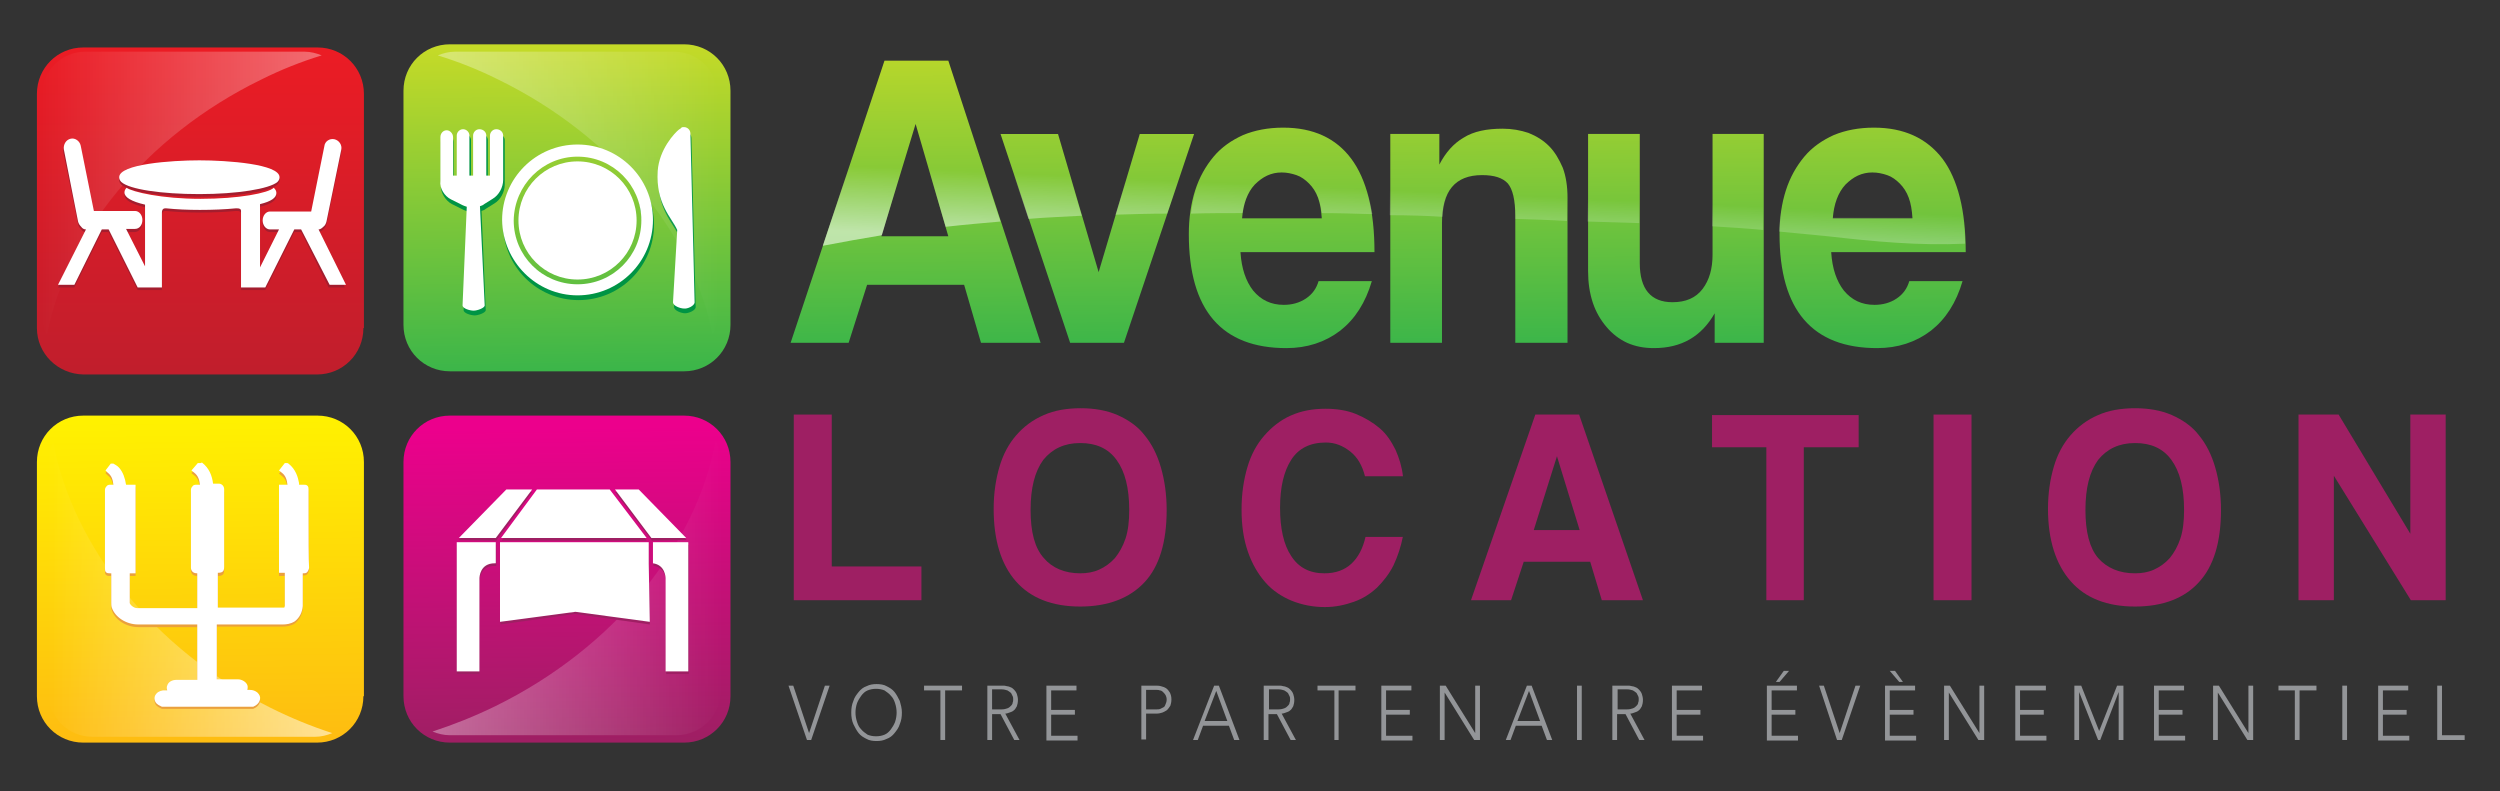 <?xml version="1.0" encoding="utf-8"?>
<!-- Generator: Adobe Illustrator 27.9.0, SVG Export Plug-In . SVG Version: 6.00 Build 0)  -->
<svg version="1.1" id="Calque_1" xmlns="http://www.w3.org/2000/svg" xmlns:xlink="http://www.w3.org/1999/xlink" x="0px" y="0px"
	 viewBox="0 0 474 150" style="enable-background:new 0 0 474 150;" xml:space="preserve">
<rect x="0" y="0" width="474" height="150" fill="#333333" stroke="none"/>
<style type="text/css">
	.st0{fill:#1C75BC;}
	.st1{fill:#8DC63F;}
	.st2{fill:#83B240;}
	.st3{fill:#FFFFFF;}
	.st4{fill:#FBB040;}
	.st5{fill:#EAA03D;}
	.st6{fill:#9E1F63;}
	.st7{fill:#821C55;}
	.st8{fill:url(#SVGID_1_);}
	.st9{fill:url(#SVGID_00000078027006446334214610000018319261133074829982_);}
	.st10{fill:url(#SVGID_00000067915202975422497560000007061614613495946137_);}
	.st11{fill:url(#SVGID_00000145737226295993243040000010831102876091754910_);}
	.st12{fill:url(#SVGID_00000155836889043108010860000017084202256846499717_);}
	.st13{fill:url(#SVGID_00000108998910152282750410000011215153639852011950_);}
	.st14{opacity:0.8;}
	.st15{fill:url(#SVGID_00000109021988624278905850000013899555990201163667_);}
	.st16{fill:url(#SVGID_00000153677899813521822290000012971450758706123451_);}
	.st17{fill:url(#SVGID_00000139260428864713352480000002802629427439852441_);}
	.st18{fill:url(#SVGID_00000085225261262579939200000008292609250235827902_);}
	.st19{fill:url(#SVGID_00000170260108403859685170000013594652289078366374_);}
	.st20{fill:url(#SVGID_00000131359067632775878960000003319335484987264432_);}
	.st21{fill:url(#SVGID_00000121274740142556744000000012658504577277867153_);}
	.st22{fill:url(#SVGID_00000071522581918526361880000015355225500500434359_);}
	.st23{fill:#939598;}
	.st24{fill:url(#SVGID_00000064330131650297610010000005115990670846159544_);}
	.st25{opacity:0.5;}
	.st26{fill:url(#SVGID_00000009587413462887203330000007186323423507280549_);}
	.st27{fill:url(#SVGID_00000174575511103621454720000000080052562805849767_);}
	.st28{fill:url(#SVGID_00000071533328617251096320000010825660222489671552_);}
	.st29{fill:url(#SVGID_00000006670114523372210430000015472875075823906704_);}
	.st30{fill:#009444;}
	.st31{fill:url(#SVGID_00000147194745383899390860000008937179860556751271_);}
	.st32{fill:url(#SVGID_00000015322826158413855900000012485012887704878517_);}
	.st33{fill:url(#SVGID_00000160877045731181495780000007123691662135198103_);}
	.st34{fill:#A41D2E;}
</style>
<g>
	<path class="st0" d="M-172.4-419.9h0.2l2.9-14c-1,0.3-2,0.6-3.1,0.7V-419.9z"/>
	<g>
		<path class="st1" d="M-181.6-417.3c-0.7,0-1.3-0.6-1.3-1.3c0-0.7,0.6-1.3,1.3-1.3h6.6v-13.3c-2.9-0.3-5.6-1.5-7.7-3.5
			c-5-4.8-5.3-17.1-0.6-22.3l0.4-0.4h18.4l0.4,0.4l23.6,11.3c-3.7-15-17.1-26.1-33.2-26.1c-18.9,0-34.2,15.3-34.2,34.2
			c0,18.9,15.3,34.2,34.2,34.2c5.7,0,11.1-1.4,15.8-3.9l-14.9-8H-181.6z"/>
		<path class="st1" d="M-165.7-456.9h-16c-3.4,4.4-3,14.5,0.8,18.2c3.2,3.1,8.4,3.6,12.2,1.5c0.8-0.4,1.5-0.9,2.1-1.5
			c3.5-3.4,4.1-11.9,1.7-16.8C-165.1-456-165.4-456.5-165.7-456.9z M-164.7-449c0.1,3.7-0.8,7.5-2.7,9.3c-0.3,0.2-0.5,0.5-0.8,0.7
			c-3.3,2.4-8.7,2.2-11.7-0.7c-1.9-1.9-2.9-5.7-2.7-9.3h16.5H-164.7z"/>
	</g>
	<path class="st2" d="M-139.5-439.6c0-2.8-0.3-5.5-1-8.1l-23.6-11.3c4.7,5.2,4.4,17.5-0.6,22.3c-1.3,1.3-6,2.9-7.7,3.5l0.2,13.3h6.4
		c0.7,0,1.3,0.6,1.3,1.3c0,0.7-0.6,1.3-1.3,1.3h-7l14.9,8C-147-415-139.5-426.5-139.5-439.6z"/>
	<path class="st3" d="M-166.2-449h-16.5c-0.1,3.7,0.8,7.5,2.7,9.3c2.9,2.8,8.3,3.1,11.7,0.7c0.3-0.2,0.6-0.4,0.8-0.7
		c1.9-1.9,2.9-5.7,2.7-9.3H-166.2z"/>
	<g>
		<path class="st3" d="M-165.8-419.9h-6.4l-0.5,2.6h7c0.7,0,1.3-0.6,1.3-1.3C-164.5-419.3-165.1-419.9-165.8-419.9z"/>
		<path class="st3" d="M-164.1-459.1l-0.4-0.4h-18.4l-0.4,0.4c-4.7,5.2-4.4,17.5,0.6,22.3c2.1,2,4.8,3.2,7.7,3.5v13.3h-6.6
			c-0.7,0-1.3,0.6-1.3,1.3c0,0.7,0.6,1.3,1.3,1.3h8.9l0.5-2.6h-0.2v-13.3c1.1-0.1,2.1-0.3,3.1-0.7c1.7-0.6,3.3-1.5,4.6-2.8
			C-159.7-441.6-159.4-453.9-164.1-459.1z M-166.5-438.7c-0.6,0.6-1.4,1.1-2.1,1.5c-3.9,2.1-9,1.6-12.2-1.5
			c-3.8-3.7-4.2-13.8-0.8-18.2h16c0.3,0.4,0.6,0.9,0.8,1.4C-162.4-450.6-163-442-166.5-438.7z"/>
	</g>
</g>
<g>
	<path class="st4" d="M-93.4-423h-23.4c0.5-8.2,6.6-14.9,14.5-16.3v-4.4c0-1.3,0.8-2.5,2-2.9v-15.7c0-0.6,0.5-1.1,1.1-1.1
		c0.6,0,1.1,0.5,1.1,1.1l31.2,15.7c-3.2-15.5-17-27.2-33.5-27.2c-18.9,0-34.2,15.3-34.2,34.2c0,18.9,15.3,34.2,34.2,34.2
		c9.5,0,18.2-3.9,24.4-10.2L-93.4-423z M-99.2-416c-3.7,0-6.9-1.9-8.8-4.8h17.6C-92.2-418-95.5-416-99.2-416z"/>
	<path class="st3" d="M-99.2-416c3.7,0,6.9-1.9,8.8-4.8h-17.6C-106.1-418-102.8-416-99.2-416z"/>
	<path class="st5" d="M-98.1-446.7c1.2,0.4,2,1.6,2,2.9v4.4c7.9,1.4,14.1,8.1,14.5,16.3h-11.9l17.4,7.3c6.1-6.2,9.8-14.6,9.8-24
		c0-2.4-0.3-4.8-0.7-7l-31.2-15.7V-446.7z"/>
	<path class="st3" d="M-96.1-439.3v-4.4c0-1.3-0.8-2.5-2-2.9v-15.7c0-0.6-0.5-1.1-1.1-1.1c-0.6,0-1.1,0.5-1.1,1.1v15.7
		c-1.2,0.4-2,1.6-2,2.9v4.4c-7.9,1.4-14.1,8.1-14.5,16.3h23.4h11.9C-82-431.2-88.1-437.9-96.1-439.3z"/>
</g>
<g>
	<path class="st6" d="M-35.1-456.6c-1.6-0.3-3.1,0.1-4.6,1.2c-3.8,2.9,0.6,9.8,4.2,15.4c0.4,0.6,0.8,1.3,1.2,1.9
		c2.3-5.9,4.2-10.1,4.9-14.6C-30.6-454-32.6-456.1-35.1-456.6z"/>
	<path class="st6" d="M-33.5-416.1l4.4-3.2c0,0-10-6.1-6-16.6c0,0,0-0.1,0.1-0.1c-0.6-0.9-1.2-1.9-1.8-2.9
		c-3.9-6.2-8.8-13.8-3.8-17.6c1.9-1.4,3.9-1.9,5.9-1.5c2.3,0.4,4.3,2,5.6,3.4c0.1-1.8,0.1-3.8-0.2-5.9l3.6-0.5l3.6,0.5l5.1,2.6
		c0.1,0,0.1,0,0.2-0.1c2-0.4,4,0.1,5.9,1.5c0.9,0.7,1.5,1.6,1.9,2.5L7.2-446c-3-15.8-16.9-27.7-33.6-27.7
		c-18.9,0-34.2,15.3-34.2,34.2c0,18.9,15.3,34.2,34.2,34.2c6.8,0,12.4-1.9,17.7-5.4l-14.5-5.5H-33.5z"/>
	<path class="st3" d="M-10.9-456.6c-1.9-1.4-3.9-1.9-5.9-1.5c-0.1,0-0.1,0-0.2,0.1l8,4C-9.4-455-10-455.9-10.9-456.6z"/>
	<path class="st3" d="M-22.2-460.6l-3.6-0.5l-3.6,0.5c0.3,2.1,0.4,4.1,0.2,5.9c-1.4-1.4-3.3-3-5.6-3.4c-2-0.4-4,0.1-5.9,1.5
		c-5,3.8-0.1,11.4,3.8,17.6c0.6,1,1.3,2,1.8,2.9c0,0,0,0.1-0.1,0.1c-4,10.5,6,16.6,6,16.6l-4.4,3.2h10.3l-2.6-42.9L-22.2-460.6z
		 M-34.3-438c-0.4-0.6-0.8-1.2-1.2-1.9c-3.6-5.6-8-12.6-4.2-15.4c1.5-1.1,3.1-1.5,4.6-1.2c2.5,0.5,4.5,2.5,5.7,4
		C-30.1-448.1-32-443.9-34.3-438z"/>
	<path class="st6" d="M-22.5-454.7c1.3-1.4,3.2-2.8,5.4-3.3l-5.1-2.6C-22.5-458.5-22.6-456.5-22.5-454.7z"/>
	<path class="st7" d="M7.8-439.5c0-2.2-0.2-4.4-0.6-6.5l-16.2-8.1c1.4,4.1-2.5,10.1-5.7,15.1c-0.6,1-1.3,2-1.8,2.9
		c0,0,0,0.1,0.1,0.1c4,10.5-6,16.6-6,16.6l4.4,3.2h-5.1l12.9,6.4C-0.7-415.6,7.8-427.5,7.8-439.5z"/>
	<path class="st7" d="M-22.2-452.6c0.7,4.5,2.6,8.7,4.9,14.6c0.4-0.6,0.8-1.2,1.2-1.9c3.6-5.6,8-12.6,4.2-15.4
		c-1.5-1.1-3.1-1.5-4.6-1.2C-19-456.1-21-454-22.2-452.6z"/>
	<path class="st3" d="M-22.5-454.7c-0.1-1.8-0.1-3.8,0.3-5.9l-3.6,1.5l2.6,42.9h5.1l-4.4-3.2c0,0,10-6.1,6-16.6c0,0,0-0.1-0.1-0.1
		c0.6-0.9,1.2-1.9,1.8-2.9c3.2-5,7-11,5.7-15.1l-8-4C-19.3-457.6-21.1-456.1-22.5-454.7z M-11.9-455.3c3.8,2.9-0.6,9.8-4.2,15.4
		c-0.4,0.6-0.8,1.3-1.2,1.9c-2.3-5.9-4.2-10.1-4.9-14.6c1.2-1.4,3.2-3.5,5.7-4C-14.9-456.9-13.4-456.4-11.9-455.3z"/>
</g>
<g>
	<g>
		<linearGradient id="SVGID_1_" gradientUnits="userSpaceOnUse" x1="173.129" y1="-3.303" x2="173.64" y2="69.822">
			<stop  offset="0" style="stop-color:#D7DF23"/>
			<stop  offset="0.965" style="stop-color:#39B54A"/>
		</linearGradient>
		<path class="st8" d="M186,65l-3.2-11h-18.4l-3.5,11h-11l17.8-53.5h12.1L197.3,65H186z M173.6,23.5L173.6,23.5l-6.5,21.3h12.7
			L173.6,23.5z"/>
		
			<linearGradient id="SVGID_00000178894078377066307810000003359643995392108431_" gradientUnits="userSpaceOnUse" x1="207.825" y1="-3.552" x2="208.336" y2="69.571">
			<stop  offset="0" style="stop-color:#D7DF23"/>
			<stop  offset="0.965" style="stop-color:#39B54A"/>
		</linearGradient>
		<path style="fill:url(#SVGID_00000178894078377066307810000003359643995392108431_);" d="M202.9,65l-13.2-39.6h10.9l7.7,26.2
			l7.8-26.2h10.3L213.1,65H202.9z"/>
		
			<linearGradient id="SVGID_00000080169464518555164900000000893343565979387324_" gradientUnits="userSpaceOnUse" x1="242.736" y1="-3.831" x2="243.248" y2="69.312">
			<stop  offset="0" style="stop-color:#D7DF23"/>
			<stop  offset="0.965" style="stop-color:#39B54A"/>
		</linearGradient>
		<path style="fill:url(#SVGID_00000080169464518555164900000000893343565979387324_);" d="M235.2,47.9c0.2,3,1,5.4,2.4,7.2
			c1.5,1.8,3.4,2.7,5.8,2.7c1.6,0,3-0.4,4.2-1.2c1.2-0.8,2-1.9,2.4-3.3h10.1c-1.2,4.1-3.2,7.2-6,9.4c-2.9,2.2-6.3,3.3-10.2,3.3
			c-12.3,0-18.5-7.2-18.5-21.6c0-3.1,0.4-5.8,1.2-8.3c0.8-2.5,2-4.6,3.5-6.4c1.5-1.8,3.4-3.1,5.6-4.1c2.2-0.9,4.7-1.4,7.6-1.4
			c5.7,0,10,2,12.9,5.9c2.9,3.9,4.4,9.8,4.4,17.7H235.2z M250.6,41.3c-0.1-1.5-0.3-2.7-0.7-3.8c-0.4-1.1-1-2-1.7-2.7
			c-0.7-0.7-1.5-1.3-2.4-1.6c-0.9-0.3-1.8-0.5-2.8-0.5c-2,0-3.6,0.8-5.1,2.3c-1.4,1.5-2.2,3.7-2.4,6.4H250.6z"/>
		
			<linearGradient id="SVGID_00000027594396384360298710000008286042676598162825_" gradientUnits="userSpaceOnUse" x1="280.047" y1="-4.11" x2="280.558" y2="69.024">
			<stop  offset="0" style="stop-color:#D7DF23"/>
			<stop  offset="0.965" style="stop-color:#39B54A"/>
		</linearGradient>
		<path style="fill:url(#SVGID_00000027594396384360298710000008286042676598162825_);" d="M287.3,65V41c0-3.1-0.5-5.1-1.4-6.2
			c-1-1.1-2.6-1.6-4.9-1.6c-5.1,0-7.6,3-7.6,9.1V65h-9.8V25.4h9.3v5.8c1.2-2.3,2.7-4,4.6-5.1c1.9-1.2,4.4-1.7,7.4-1.7
			c1.8,0,3.4,0.3,4.9,0.8c1.5,0.6,2.8,1.4,3.9,2.5c1.1,1.1,1.9,2.5,2.6,4.1c0.6,1.6,0.9,3.5,0.9,5.7V65H287.3z"/>
		
			<linearGradient id="SVGID_00000098197766307159435830000006505136643059409578_" gradientUnits="userSpaceOnUse" x1="317.406" y1="-4.379" x2="317.917" y2="68.753">
			<stop  offset="0" style="stop-color:#D7DF23"/>
			<stop  offset="0.965" style="stop-color:#39B54A"/>
		</linearGradient>
		<path style="fill:url(#SVGID_00000098197766307159435830000006505136643059409578_);" d="M325.1,65v-5.6
			c-2.5,4.4-6.3,6.6-11.5,6.6c-1.9,0-3.5-0.3-5.1-1c-1.5-0.7-2.8-1.7-3.9-3c-1.1-1.3-2-2.8-2.6-4.6c-0.6-1.8-0.9-3.8-0.9-6V25.4h9.8
			v24.5c0,4.9,2.1,7.4,6.2,7.4c2.5,0,4.4-0.8,5.7-2.5c1.3-1.7,1.9-3.9,1.9-6.5V25.4h9.7V65H325.1z"/>
		
			<linearGradient id="SVGID_00000149372425631316478020000011515711039973551790_" gradientUnits="userSpaceOnUse" x1="354.661" y1="-4.671" x2="355.172" y2="68.472">
			<stop  offset="0" style="stop-color:#D7DF23"/>
			<stop  offset="0.965" style="stop-color:#39B54A"/>
		</linearGradient>
		<path style="fill:url(#SVGID_00000149372425631316478020000011515711039973551790_);" d="M347.2,47.9c0.2,3,1,5.4,2.4,7.2
			c1.5,1.8,3.4,2.7,5.8,2.7c1.6,0,3-0.4,4.2-1.2c1.2-0.8,2-1.9,2.4-3.3h10.1c-1.2,4.1-3.2,7.2-6,9.4c-2.9,2.2-6.3,3.3-10.2,3.3
			c-12.3,0-18.5-7.2-18.5-21.6c0-3.1,0.4-5.8,1.2-8.3c0.8-2.5,2-4.6,3.5-6.4c1.5-1.8,3.4-3.1,5.6-4.1c2.2-0.9,4.7-1.4,7.6-1.4
			c5.7,0,10,2,13,5.9c2.9,3.9,4.4,9.8,4.4,17.7H347.2z M362.6,41.3c-0.1-1.5-0.3-2.7-0.7-3.8c-0.4-1.1-1-2-1.7-2.7
			c-0.7-0.7-1.5-1.3-2.4-1.6c-0.9-0.3-1.8-0.5-2.8-0.5c-2,0-3.6,0.8-5.1,2.3c-1.4,1.5-2.2,3.7-2.4,6.4H362.6z"/>
	</g>
	<g class="st14">
		
			<linearGradient id="SVGID_00000094608295203361619800000000730586375997607331_" gradientUnits="userSpaceOnUse" x1="173.369" y1="32.014" x2="172.859" y2="44.266">
			<stop  offset="0" style="stop-color:#FFFFFF;stop-opacity:0"/>
			<stop  offset="1" style="stop-color:#FFFFFF;stop-opacity:0.7"/>
		</linearGradient>
		<path style="fill:url(#SVGID_00000094608295203361619800000000730586375997607331_);" d="M167.2,44.6l6.3-21h0.1l5.7,19.4
			c3.5-0.4,7-0.7,10.4-1l-10-30.3h-12.1L156,46.6C159.7,45.9,163.5,45.2,167.2,44.6z"/>
		
			<linearGradient id="SVGID_00000075862827456587140650000014560086788701026470_" gradientUnits="userSpaceOnUse" x1="218.913" y1="34.07" x2="218.403" y2="46.311">
			<stop  offset="0" style="stop-color:#FFFFFF;stop-opacity:0"/>
			<stop  offset="1" style="stop-color:#FFFFFF;stop-opacity:0.7"/>
		</linearGradient>
		<path style="fill:url(#SVGID_00000075862827456587140650000014560086788701026470_);" d="M221.3,40.5l5.1-15.1h-10.3l-4.6,15.3
			C214.8,40.6,218.1,40.5,221.3,40.5z"/>
		
			<linearGradient id="SVGID_00000171709681926970943290000010987387968823951550_" gradientUnits="userSpaceOnUse" x1="197.412" y1="33.113" x2="196.901" y2="45.377">
			<stop  offset="0" style="stop-color:#FFFFFF;stop-opacity:0"/>
			<stop  offset="1" style="stop-color:#FFFFFF;stop-opacity:0.7"/>
		</linearGradient>
		<path style="fill:url(#SVGID_00000171709681926970943290000010987387968823951550_);" d="M205.1,40.9l-4.6-15.5h-10.9l5.4,16.1
			C198.4,41.2,201.8,41.1,205.1,40.9z"/>
		
			<linearGradient id="SVGID_00000084490083764002938780000009585725553031681447_" gradientUnits="userSpaceOnUse" x1="243.19" y1="35.125" x2="242.68" y2="47.361">
			<stop  offset="0" style="stop-color:#FFFFFF;stop-opacity:0"/>
			<stop  offset="1" style="stop-color:#FFFFFF;stop-opacity:0.7"/>
		</linearGradient>
		<path style="fill:url(#SVGID_00000084490083764002938780000009585725553031681447_);" d="M235.6,40.4c0.3-2.3,1.1-4.1,2.3-5.5
			c1.4-1.5,3.1-2.3,5.1-2.3c1,0,1.9,0.2,2.8,0.5c0.9,0.3,1.7,0.9,2.4,1.6c0.7,0.7,1.3,1.6,1.7,2.7c0.3,0.9,0.6,1.9,0.7,3
			c3.2,0,6.4,0.1,9.6,0.2c-0.7-4.3-1.9-7.8-3.9-10.4c-2.9-3.9-7.2-5.9-12.9-5.9c-2.9,0-5.4,0.5-7.6,1.4c-2.2,0.9-4.1,2.3-5.6,4.1
			c-1.5,1.8-2.7,3.9-3.5,6.4c-0.4,1.3-0.7,2.8-0.9,4.3C229.1,40.4,232.4,40.4,235.6,40.4z"/>
		
			<linearGradient id="SVGID_00000175285934833852161070000013314064886281387450_" gradientUnits="userSpaceOnUse" x1="280.303" y1="36.785" x2="279.793" y2="49.014">
			<stop  offset="0" style="stop-color:#FFFFFF;stop-opacity:0"/>
			<stop  offset="1" style="stop-color:#FFFFFF;stop-opacity:0.7"/>
		</linearGradient>
		<path style="fill:url(#SVGID_00000175285934833852161070000013314064886281387450_);" d="M273.5,41.1c0.3-5.2,2.8-7.9,7.5-7.9
			c2.3,0,3.9,0.5,4.9,1.6c1,1.1,1.4,3.1,1.4,6.2v0.5c3.3,0.1,6.6,0.2,9.8,0.4v-4.4c0-2.1-0.3-4-0.9-5.7c-0.6-1.6-1.5-3-2.6-4.1
			c-1.1-1.1-2.4-2-3.9-2.5c-1.5-0.6-3.1-0.8-4.9-0.8c-3,0-5.5,0.6-7.4,1.7c-1.9,1.2-3.4,2.9-4.6,5.1v-5.8h-9.3v15.4
			C267,40.8,270.2,40.9,273.5,41.1z"/>
		
			<linearGradient id="SVGID_00000163766725558571202570000002055381219304451252_" gradientUnits="userSpaceOnUse" x1="329.303" y1="39.024" x2="328.791" y2="51.3">
			<stop  offset="0" style="stop-color:#FFFFFF;stop-opacity:0"/>
			<stop  offset="1" style="stop-color:#FFFFFF;stop-opacity:0.7"/>
		</linearGradient>
		<path style="fill:url(#SVGID_00000163766725558571202570000002055381219304451252_);" d="M334.3,43.6V25.4h-9.7v17.5
			C327.9,43.1,331.1,43.3,334.3,43.6z"/>
		
			<linearGradient id="SVGID_00000000212975823027938680000016048143180915562131_" gradientUnits="userSpaceOnUse" x1="305.786" y1="37.95" x2="305.275" y2="50.205">
			<stop  offset="0" style="stop-color:#FFFFFF;stop-opacity:0"/>
			<stop  offset="1" style="stop-color:#FFFFFF;stop-opacity:0.7"/>
		</linearGradient>
		<path style="fill:url(#SVGID_00000000212975823027938680000016048143180915562131_);" d="M310.8,42.3v-17h-9.8V42
			C304.3,42.1,307.6,42.2,310.8,42.3z"/>
		
			<linearGradient id="SVGID_00000020388171853016256880000006290640603939597184_" gradientUnits="userSpaceOnUse" x1="355.204" y1="40.184" x2="354.692" y2="52.471">
			<stop  offset="0" style="stop-color:#FFFFFF;stop-opacity:0"/>
			<stop  offset="1" style="stop-color:#FFFFFF;stop-opacity:0.7"/>
		</linearGradient>
		<path style="fill:url(#SVGID_00000020388171853016256880000006290640603939597184_);" d="M346.6,44.8c8.7,1,17.3,1.8,26,1.4
			c-0.2-7-1.6-12.4-4.4-16c-2.9-3.9-7.2-5.9-13-5.9c-2.9,0-5.4,0.5-7.6,1.4c-2.2,0.9-4.1,2.3-5.6,4.1c-1.5,1.8-2.7,3.9-3.5,6.4
			c-0.7,2.3-1.1,4.9-1.2,7.7C340.5,44.2,343.5,44.5,346.6,44.8z M349.9,34.9c1.4-1.5,3.1-2.3,5.1-2.3c1,0,1.9,0.2,2.8,0.5
			c0.9,0.3,1.7,0.9,2.4,1.6c0.7,0.7,1.3,1.6,1.7,2.7c0.4,1.1,0.7,2.4,0.7,3.8h-15.1C347.7,38.6,348.5,36.5,349.9,34.9z"/>
	</g>
	<g>
		<path class="st6" d="M150.5,113.8V78.6h7.2v28.8h17v6.4H150.5z"/>
		<path class="st6" d="M204.8,115c-5.3,0-9.4-1.6-12.2-4.8c-2.8-3.2-4.2-7.8-4.2-13.7c0-3,0.4-5.6,1.1-8c0.7-2.4,1.8-4.4,3.2-6
			c1.4-1.6,3.1-2.9,5.2-3.8c2-0.9,4.4-1.3,7-1.3c2.6,0,4.9,0.4,7,1.3c2,0.9,3.8,2.1,5.1,3.8c1.4,1.7,2.4,3.7,3.1,6.1
			c0.7,2.4,1.1,5.1,1.1,8.1c0,6.1-1.4,10.7-4.2,13.7C214.2,113.4,210.1,115,204.8,115z M204.8,108.7c1.3,0,2.5-0.2,3.6-0.7
			c1.1-0.5,2.1-1.2,3-2.2c0.8-1,1.5-2.2,2-3.7c0.5-1.5,0.7-3.3,0.7-5.4c0-4.2-0.8-7.3-2.4-9.5c-1.6-2.2-3.9-3.2-6.9-3.2
			c-3,0-5.3,1.1-7,3.2c-1.6,2.2-2.4,5.3-2.4,9.5c0,4.2,0.8,7.2,2.5,9.1C199.5,107.7,201.9,108.7,204.8,108.7z"/>
		<path class="st6" d="M266,101.7c-0.4,2-1,3.8-1.8,5.5c-0.8,1.6-1.9,3-3.1,4.2c-1.3,1.2-2.7,2.1-4.4,2.7c-1.7,0.6-3.5,1-5.5,1
			c-2.2,0-4.3-0.4-6.3-1.2c-1.9-0.8-3.6-1.9-5-3.5c-1.4-1.6-2.5-3.5-3.3-5.8c-0.8-2.3-1.2-4.9-1.2-8c0-3,0.4-5.6,1.1-8
			c0.7-2.4,1.8-4.4,3.2-6c1.4-1.6,3-2.9,5-3.8c2-0.9,4.2-1.3,6.6-1.3c2.1,0,4.1,0.3,5.8,1c1.7,0.7,3.2,1.6,4.5,2.7
			c1.3,1.1,2.2,2.5,3,4.1c0.7,1.6,1.2,3.2,1.4,5h-7.2c-0.5-2-1.4-3.6-2.8-4.7c-1.4-1.1-2.9-1.7-4.6-1.7c-3,0-5.2,1.1-6.6,3.3
			c-1.4,2.2-2.1,5.2-2.1,9.1c0,3.9,0.7,7,2.1,9.1c1.4,2.2,3.5,3.3,6.3,3.3c2.1,0,3.8-0.6,5.1-1.8c1.3-1.2,2.2-2.9,2.7-5.1H266z"/>
		<path class="st6" d="M303.7,113.8l-2.2-7.3h-12.6l-2.4,7.3h-7.6l12.2-35.2h8.3l12.1,35.2H303.7z M295.2,86.5L295.2,86.5l-4.4,14
			h8.7L295.2,86.5z"/>
		<path class="st6" d="M334.9,113.8v-29h-10.3v-6.1h27.8v6.1H342v29H334.9z"/>
		<path class="st6" d="M366.6,113.8V78.6h7.2v35.2H366.6z"/>
		<path class="st6" d="M404.8,115c-5.3,0-9.4-1.6-12.2-4.8c-2.8-3.2-4.3-7.8-4.3-13.7c0-3,0.4-5.6,1.1-8c0.7-2.4,1.8-4.4,3.2-6
			c1.4-1.6,3.1-2.9,5.2-3.8c2-0.9,4.4-1.3,7-1.3c2.6,0,4.9,0.4,7,1.3c2,0.9,3.8,2.1,5.1,3.8c1.4,1.7,2.4,3.7,3.1,6.1
			c0.7,2.4,1.1,5.1,1.1,8.1c0,6.1-1.4,10.7-4.2,13.7C414.2,113.4,410.1,115,404.8,115z M404.8,108.7c1.3,0,2.5-0.2,3.6-0.7
			c1.1-0.5,2.1-1.2,3-2.2c0.8-1,1.5-2.2,2-3.7c0.5-1.5,0.7-3.3,0.7-5.4c0-4.2-0.8-7.3-2.4-9.5c-1.6-2.2-3.9-3.2-6.9-3.2
			c-3,0-5.3,1.1-7,3.2c-1.6,2.2-2.4,5.3-2.4,9.5c0,4.2,0.8,7.2,2.4,9.1C399.5,107.7,401.8,108.7,404.8,108.7z"/>
		<path class="st6" d="M457.1,113.8l-14.6-23.6v23.6h-6.7V78.6h7.6l13.6,22.6V78.6h6.7v35.2H457.1z"/>
	</g>
	<g>
		<path class="st23" d="M149.5,130h0.9l3,9l3-9h0.9l-3.5,10.3H153L149.5,130z"/>
		<path class="st23" d="M161.4,135.1c0-0.8,0.1-1.5,0.4-2.2c0.2-0.7,0.6-1.2,1-1.7c0.4-0.5,0.9-0.9,1.5-1.1c0.6-0.3,1.2-0.4,1.9-0.4
			c0.7,0,1.4,0.1,1.9,0.4c0.6,0.3,1.1,0.6,1.5,1.1c0.4,0.5,0.7,1.1,1,1.7c0.2,0.7,0.4,1.4,0.4,2.2c0,0.8-0.1,1.5-0.4,2.2
			c-0.2,0.7-0.6,1.2-1,1.7c-0.4,0.5-0.9,0.9-1.5,1.1c-0.6,0.3-1.2,0.4-1.9,0.4c-0.7,0-1.4-0.1-1.9-0.4c-0.6-0.3-1.1-0.6-1.5-1.1
			c-0.4-0.5-0.7-1.1-1-1.7C161.5,136.6,161.4,135.9,161.4,135.1z M162.2,135.1c0,0.6,0.1,1.2,0.3,1.8c0.2,0.6,0.4,1,0.8,1.4
			c0.3,0.4,0.8,0.7,1.2,1c0.5,0.2,1,0.3,1.6,0.3c0.6,0,1.1-0.1,1.6-0.3c0.5-0.2,0.9-0.6,1.2-1c0.3-0.4,0.6-0.9,0.8-1.4
			c0.2-0.6,0.3-1.2,0.3-1.8c0-0.6-0.1-1.2-0.3-1.8c-0.2-0.6-0.4-1-0.8-1.4c-0.3-0.4-0.8-0.7-1.2-1c-0.5-0.2-1-0.3-1.6-0.3
			c-0.6,0-1.1,0.1-1.6,0.3c-0.5,0.2-0.9,0.6-1.2,1c-0.3,0.4-0.6,0.9-0.8,1.4C162.3,133.9,162.2,134.5,162.2,135.1z"/>
		<path class="st23" d="M178.4,130.9h-3.2V130h7.2v0.9h-3.2v9.4h-0.9V130.9z"/>
		<path class="st23" d="M187.3,130h2.4c0.1,0,0.3,0,0.5,0c0.2,0,0.4,0,0.7,0.1c0.2,0,0.5,0.1,0.7,0.2c0.3,0.1,0.5,0.3,0.7,0.5
			c0.2,0.2,0.4,0.5,0.5,0.8c0.1,0.3,0.2,0.7,0.2,1.1c0,0.5-0.1,0.9-0.2,1.2c-0.2,0.3-0.3,0.6-0.6,0.8c-0.2,0.2-0.5,0.3-0.8,0.4
			c-0.3,0.1-0.5,0.2-0.8,0.2l2.7,5h-1l-2.6-4.9h-1.6v4.9h-0.9V130z M188.1,134.5h1.8c0.5,0,0.8-0.1,1.1-0.2c0.3-0.1,0.5-0.3,0.7-0.5
			c0.2-0.2,0.3-0.4,0.3-0.6c0.1-0.2,0.1-0.4,0.1-0.6c0-0.2,0-0.4-0.1-0.6c-0.1-0.2-0.2-0.4-0.3-0.6c-0.2-0.2-0.4-0.3-0.7-0.5
			c-0.3-0.1-0.7-0.2-1.1-0.2h-1.8V134.5z"/>
		<path class="st23" d="M198.4,130h5.7v0.9h-4.8v3.7h4.5v0.9h-4.5v4h5v0.9h-5.9V130z"/>
		<path class="st23" d="M216.4,130h2.7c0.3,0,0.7,0,1,0.1c0.4,0.1,0.7,0.2,1,0.4c0.3,0.2,0.5,0.5,0.7,0.8c0.2,0.4,0.3,0.8,0.3,1.3
			c0,0.5-0.1,0.9-0.2,1.2c-0.2,0.3-0.4,0.6-0.6,0.8c-0.3,0.2-0.6,0.4-0.9,0.5c-0.3,0.1-0.7,0.2-1.1,0.2h-2v4.9h-0.9V130z
			 M217.3,134.5h2c0.2,0,0.5,0,0.7-0.1c0.2-0.1,0.4-0.2,0.6-0.3c0.2-0.1,0.3-0.3,0.4-0.6c0.1-0.2,0.2-0.5,0.2-0.9
			c0-0.3-0.1-0.6-0.2-0.8c-0.1-0.2-0.3-0.4-0.5-0.6c-0.2-0.2-0.4-0.3-0.6-0.3c-0.2-0.1-0.5-0.1-0.7-0.1h-1.9V134.5z"/>
		<path class="st23" d="M230.2,130h0.9l3.9,10.3h-1l-1-2.7h-4.9l-1,2.7h-0.9L230.2,130z M230.6,131l-2.2,5.7h4.3L230.6,131z"/>
		<path class="st23" d="M239.7,130h2.4c0.1,0,0.3,0,0.5,0c0.2,0,0.4,0,0.7,0.1c0.2,0,0.5,0.1,0.7,0.2c0.3,0.1,0.5,0.3,0.7,0.5
			c0.2,0.2,0.4,0.5,0.5,0.8c0.1,0.3,0.2,0.7,0.2,1.1c0,0.5-0.1,0.9-0.2,1.2c-0.2,0.3-0.3,0.6-0.6,0.8c-0.2,0.2-0.5,0.3-0.8,0.4
			c-0.3,0.1-0.5,0.2-0.8,0.2l2.7,5h-1l-2.6-4.9h-1.6v4.9h-0.9V130z M240.6,134.5h1.8c0.5,0,0.8-0.1,1.1-0.2c0.3-0.1,0.5-0.3,0.7-0.5
			c0.2-0.2,0.3-0.4,0.3-0.6c0.1-0.2,0.1-0.4,0.1-0.6c0-0.2,0-0.4-0.1-0.6c-0.1-0.2-0.2-0.4-0.3-0.6c-0.2-0.2-0.4-0.3-0.7-0.5
			c-0.3-0.1-0.7-0.2-1.1-0.2h-1.8V134.5z"/>
		<path class="st23" d="M253,130.9h-3.2V130h7.2v0.9h-3.2v9.4H253V130.9z"/>
		<path class="st23" d="M261.9,130h5.7v0.9h-4.8v3.7h4.5v0.9h-4.5v4h5v0.9h-5.9V130z"/>
		<path class="st23" d="M273,130h1.1l5.6,9h0v-9h0.9v10.3h-1.1l-5.6-9h0v9H273V130z"/>
		<path class="st23" d="M289.5,130h0.9l3.9,10.3h-1l-1-2.7h-4.9l-1,2.7h-0.9L289.5,130z M289.9,131l-2.2,5.7h4.3L289.9,131z"/>
		<path class="st23" d="M299,130h0.9v10.3H299V130z"/>
		<path class="st23" d="M305.8,130h2.4c0.1,0,0.3,0,0.5,0c0.2,0,0.4,0,0.7,0.1c0.2,0,0.5,0.1,0.7,0.2c0.3,0.1,0.5,0.3,0.7,0.5
			c0.2,0.2,0.4,0.5,0.5,0.8c0.1,0.3,0.2,0.7,0.2,1.1c0,0.5-0.1,0.9-0.2,1.2c-0.2,0.3-0.3,0.6-0.6,0.8c-0.2,0.2-0.5,0.3-0.8,0.4
			c-0.3,0.1-0.5,0.2-0.8,0.2l2.7,5h-1l-2.6-4.9h-1.6v4.9h-0.9V130z M306.7,134.5h1.8c0.5,0,0.8-0.1,1.1-0.2c0.3-0.1,0.5-0.3,0.7-0.5
			c0.2-0.2,0.3-0.4,0.3-0.6c0.1-0.2,0.1-0.4,0.1-0.6c0-0.2,0-0.4-0.1-0.6c-0.1-0.2-0.2-0.4-0.3-0.6c-0.2-0.2-0.4-0.3-0.7-0.5
			c-0.3-0.1-0.7-0.2-1.1-0.2h-1.8V134.5z"/>
		<path class="st23" d="M317,130h5.7v0.9h-4.8v3.7h4.5v0.9h-4.5v4h5v0.9H317V130z"/>
		<path class="st23" d="M335,130h5.7v0.9h-4.8v3.7h4.5v0.9h-4.5v4h5v0.9H335V130z M338.2,127.2h1l-1.8,2.1h-0.7L338.2,127.2z"/>
		<path class="st23" d="M344.9,130h0.9l3,9l3-9h0.9l-3.5,10.3h-0.9L344.9,130z"/>
		<path class="st23" d="M357.4,130h5.7v0.9h-4.8v3.7h4.5v0.9h-4.5v4h5v0.9h-5.9V130z M360.8,129.3h-0.7l-1.8-2.1h1L360.8,129.3z"/>
		<path class="st23" d="M368.6,130h1.1l5.6,9h0v-9h0.9v10.3h-1.1l-5.6-9h0v9h-0.9V130z"/>
		<path class="st23" d="M382.2,130h5.7v0.9H383v3.7h4.5v0.9H383v4h5v0.9h-5.9V130z"/>
		<path class="st23" d="M393.3,130h1.3l3.4,8.6l3.4-8.6h1.2v10.3h-0.9v-9.1h0l-3.5,9.1h-0.4l-3.6-9.1h0v9.1h-0.9V130z"/>
		<path class="st23" d="M408.4,130h5.7v0.9h-4.8v3.7h4.5v0.9h-4.5v4h5v0.9h-5.9V130z"/>
		<path class="st23" d="M419.6,130h1.1l5.6,9h0v-9h0.9v10.3h-1.1l-5.6-9h0v9h-0.9V130z"/>
		<path class="st23" d="M435.2,130.9h-3.2V130h7.2v0.9h-3.2v9.4h-0.9V130.9z"/>
		<path class="st23" d="M444.1,130h0.9v10.3h-0.9V130z"/>
		<path class="st23" d="M450.9,130h5.7v0.9h-4.8v3.7h4.5v0.9h-4.5v4h5v0.9h-5.9V130z"/>
		<path class="st23" d="M462.1,130h0.9v9.4h4.3v0.9h-5.2V130z"/>
	</g>
	<g>
		
			<linearGradient id="SVGID_00000153669696952974733170000014970481530223640983_" gradientUnits="userSpaceOnUse" x1="107.149" y1="78.541" x2="107.911" y2="141.019">
			<stop  offset="4.000000e-02" style="stop-color:#EC008C"/>
			<stop  offset="1" style="stop-color:#9E1F63"/>
		</linearGradient>
		<path style="fill:url(#SVGID_00000153669696952974733170000014970481530223640983_);" d="M138.5,132c0,4.9-3.9,8.8-8.8,8.8H85.3
			c-4.9,0-8.8-3.9-8.8-8.8V87.6c0-4.9,3.9-8.8,8.8-8.8h44.4c4.9,0,8.8,3.9,8.8,8.8V132z"/>
		<g class="st25">
			
				<linearGradient id="SVGID_00000124883248446680213450000000194208466891961992_" gradientUnits="userSpaceOnUse" x1="94.213" y1="9.857" x2="148.951" y2="9.857" gradientTransform="matrix(-1 0 0 -0.847 231.036 119.887)">
				<stop  offset="0" style="stop-color:#FFFFFF;stop-opacity:0"/>
				<stop  offset="1" style="stop-color:#FFFFFF;stop-opacity:0.7"/>
			</linearGradient>
			<path style="fill:url(#SVGID_00000124883248446680213450000000194208466891961992_);" d="M93.9,133.9c-3.9,1.9-7.9,3.5-11.9,4.8
				c1,0.4,2.1,0.7,3.3,0.7h42.9c4.7,0,8.5-3.8,8.5-8.6V87.6c0-1.4-0.4-2.8-1-4C132,103.3,116.7,122.7,93.9,133.9z"/>
		</g>
		<g>
			<path class="st6" d="M90.9,103.3h-4.3v4v20.5h4.3v-17.6c0-0.3,0.1-2.9,2.9-2.9h0.3v-4H90.9z"/>
			<path class="st6" d="M126.3,103.3h-2.4v4c2.3,0.3,2.4,2.6,2.4,2.9v17.6h4.3v-20.5v-4H126.3z"/>
			<polygon class="st6" points="94.9,103.3 94.9,107.3 94.9,118.4 109,116.4 123.2,118.4 123,107.3 123,103.3 			"/>
			<g>
				<polygon class="st6" points="94.1,102.5 100.9,93.3 96,93.3 87,102.4 94.1,102.5 				"/>
				<polygon class="st6" points="122.7,102.5 99.5,102.5 108.6,102.5 122.7,102.5 				"/>
				<polygon class="st6" points="123.6,102.5 123.6,102.5 130.2,102.4 121.2,93.3 116.6,93.3 123.6,102.5 				"/>
				<path class="st6" d="M95,102.5l4.5,0L95,102.5C95,102.5,95,102.5,95,102.5z"/>
				<polygon class="st6" points="122.6,102.5 115.6,93.3 108.6,93.3 101.8,93.3 95.1,102.5 				"/>
				<polygon class="st6" points="94.5,102.8 94.5,102.8 94.5,102.8 				"/>
			</g>
		</g>
		
			<linearGradient id="SVGID_00000124149330917476316550000011174763650809184925_" gradientUnits="userSpaceOnUse" x1="107.057" y1="0.603" x2="107.95" y2="73.826">
			<stop  offset="0" style="stop-color:#D7DF23"/>
			<stop  offset="0.965" style="stop-color:#39B54A"/>
		</linearGradient>
		<path style="fill:url(#SVGID_00000124149330917476316550000011174763650809184925_);" d="M138.5,61.6c0,4.9-3.9,8.8-8.8,8.8H85.3
			c-4.9,0-8.8-3.9-8.8-8.8V17.2c0-4.9,3.9-8.8,8.8-8.8h44.4c4.9,0,8.8,3.9,8.8,8.8V61.6z"/>
		
			<linearGradient id="SVGID_00000143595071613527186470000011123435869060712101_" gradientUnits="userSpaceOnUse" x1="37.58" y1="78.543" x2="38.342" y2="141.019">
			<stop  offset="0" style="stop-color:#FFF200"/>
			<stop  offset="1" style="stop-color:#FEBC11"/>
		</linearGradient>
		<path style="fill:url(#SVGID_00000143595071613527186470000011123435869060712101_);" d="M68.9,132c0,4.9-3.9,8.8-8.8,8.8H15.8
			c-4.9,0-8.8-3.9-8.8-8.8V87.6c0-4.9,3.9-8.8,8.8-8.8h44.4c4.9,0,8.8,3.9,8.8,8.8V132z"/>
		
			<linearGradient id="SVGID_00000151542059890322617600000017805164500889094077_" gradientUnits="userSpaceOnUse" x1="37.961" y1="74.271" x2="37.961" y2="6.854">
			<stop  offset="0" style="stop-color:#BE1E2D"/>
			<stop  offset="1" style="stop-color:#ED1C24"/>
		</linearGradient>
		<path style="fill:url(#SVGID_00000151542059890322617600000017805164500889094077_);" d="M68.9,62.2c0,4.9-3.9,8.8-8.8,8.8H15.8
			C10.9,70.9,7,67,7,62.2V17.8C7,12.9,10.9,9,15.8,9h44.4c4.9,0,8.8,3.9,8.8,8.8V62.2z"/>
		<g>
			<path class="st30" d="M109.7,28.3c-7.9,0-14.3,6.4-14.3,14.3c0,7.9,6.4,14.3,14.3,14.3c7.9,0,14.3-6.4,14.3-14.3
				C124,34.7,117.6,28.3,109.7,28.3z M118.5,50.9c-2,2.4-5,4-9,4c-2,0-3.8-0.4-5.3-1.1c-6.4-2.3-8.5-9.7-6.5-15.6
				c1.2-4.7,5-8.7,11.3-8.7c0.2,0,0.3,0,0.5,0c0.2,0,0.4,0,0.5,0c7.2,0,11,5.1,11.5,10.7c0.2,0.8,0.3,1.7,0.3,2.5
				C121.8,45.8,120.6,48.7,118.5,50.9z"/>
			<path class="st30" d="M131.9,58.2l-0.8-32c0-0.7-0.6-1.2-1.2-1.2c-0.2,0-0.4,0-0.5,0.1v0c0,0,0,0-0.1,0.1
				c-0.1,0.1-0.2,0.2-0.3,0.2c-0.9,0.7-3.8,3.8-4.1,7.9c-0.4,6.3,2.7,8.9,3.7,11.2l-0.8,13.7c0,0.7,1.4,1.2,2.1,1.2
				C130.5,59.4,131.9,58.9,131.9,58.2L131.9,58.2z M131.9,58.2"/>
			<path class="st30" d="M85.7,38.7l2.2,1.1c0.2,0.1,0.5,0.2,0.8,0.3l-0.8,18.7c0,0.6,1.4,1,2.1,1c0.7,0,2.1-0.5,2.1-1l-0.8-18.8
				c0.3-0.1,0.6-0.2,0.8-0.4l1.6-1c1.2-0.7,2-2.2,2-3.6v-8.4c0-0.7-0.6-1.2-1.3-1.2c-0.7,0-1.2,0.6-1.2,1.2v7.6h-0.7v-7.6
				c0-0.7-0.6-1.2-1.3-1.2c-0.7,0-1.2,0.6-1.2,1.2v7.6h-0.7v-7.6c0-0.7-0.6-1.2-1.2-1.2c-0.7,0-1.2,0.6-1.2,1.2v7.6H86v-7.3
				c0-0.7-0.6-1.3-1.2-1.3c-0.7,0-1.2,0.6-1.2,1.3v8.3C83.5,36.5,84.5,38.1,85.7,38.7L85.7,38.7z M85.7,38.7"/>
		</g>
		<g>
			<path class="st3" d="M109.5,53c6.2,0,11.2-5,11.2-11.2c0-6.2-5-11.2-11.2-11.2c-6.2,0-11.2,5-11.2,11.2
				C98.3,48,103.3,53,109.5,53L109.5,53z M109.5,53"/>
			<path class="st3" d="M109.5,56c7.9,0,14.3-6.4,14.3-14.3c0-7.9-6.4-14.3-14.3-14.3c-7.9,0-14.3,6.4-14.3,14.3
				C95.3,49.6,101.7,56,109.5,56L109.5,56z M109.5,29.7c6.7,0,12.1,5.4,12.1,12.1c0,6.7-5.4,12.1-12.1,12.1
				c-6.7,0-12.1-5.4-12.1-12.1C97.5,35.1,102.9,29.7,109.5,29.7L109.5,29.7z M109.5,29.7"/>
			<path class="st3" d="M131.7,57.3l-0.8-32c0-0.7-0.6-1.2-1.2-1.2c-0.2,0-0.4,0-0.5,0.1v0c0,0,0,0-0.1,0.1
				c-0.1,0.1-0.2,0.2-0.3,0.2c-0.9,0.7-3.8,3.8-4.1,7.9c-0.4,6.3,2.7,8.9,3.7,11.2l-0.8,13.7c0,0.7,1.4,1.2,2.1,1.2
				C130.3,58.6,131.7,58,131.7,57.3L131.7,57.3z M131.7,57.3"/>
			<path class="st3" d="M85.5,37.8l2.2,1.1c0.2,0.1,0.5,0.2,0.8,0.3l-0.8,18.7c0,0.6,1.4,1,2.1,1c0.7,0,2.1-0.5,2.1-1L91,39.1
				c0.3-0.1,0.6-0.2,0.8-0.4l1.6-1c1.2-0.7,2-2.2,2-3.6v-8.4c0-0.7-0.6-1.2-1.3-1.2c-0.7,0-1.2,0.6-1.2,1.2v7.6h-0.7v-7.6
				c0-0.7-0.6-1.2-1.3-1.2c-0.7,0-1.2,0.6-1.2,1.2v7.6H89v-7.6c0-0.7-0.6-1.2-1.2-1.2c-0.7,0-1.2,0.6-1.2,1.2v7.6h-0.7v-7.3
				c0-0.7-0.6-1.3-1.2-1.3c-0.7,0-1.2,0.6-1.2,1.3v8.3C83.3,35.7,84.3,37.2,85.5,37.8L85.5,37.8z M85.5,37.8"/>
		</g>
		<g class="st25">
			
				<linearGradient id="SVGID_00000000907032651650605120000016718658903532068786_" gradientUnits="userSpaceOnUse" x1="7.935" y1="36.593" x2="60.999" y2="36.593">
				<stop  offset="0" style="stop-color:#FFFFFF;stop-opacity:0"/>
				<stop  offset="1" style="stop-color:#FFFFFF;stop-opacity:0.7"/>
			</linearGradient>
			<path style="fill:url(#SVGID_00000000907032651650605120000016718658903532068786_);" d="M49.5,15.1c3.8-1.9,7.6-3.4,11.5-4.6
				c-1-0.4-2.1-0.7-3.2-0.7H16.2c-4.6,0-8.2,3.7-8.2,8.2v41.6c0,1.4,0.3,2.7,0.9,3.8C12.6,44.6,27.4,25.9,49.5,15.1z"/>
		</g>
		<g class="st25">
			
				<linearGradient id="SVGID_00000082361013773504417670000015881519241069144462_" gradientUnits="userSpaceOnUse" x1="94.961" y1="36.593" x2="148.024" y2="36.593" gradientTransform="matrix(-1 0 0 1 231.036 0)">
				<stop  offset="0" style="stop-color:#FFFFFF;stop-opacity:0"/>
				<stop  offset="1" style="stop-color:#FFFFFF;stop-opacity:0.7"/>
			</linearGradient>
			<path style="fill:url(#SVGID_00000082361013773504417670000015881519241069144462_);" d="M94.5,15.1c-3.8-1.9-7.6-3.4-11.5-4.6
				c1-0.4,2.1-0.7,3.2-0.7h41.6c4.6,0,8.2,3.7,8.2,8.2v41.6c0,1.4-0.3,2.7-0.9,3.8C131.4,44.6,116.6,25.9,94.5,15.1z"/>
		</g>
		<g class="st14">
			
				<linearGradient id="SVGID_00000018927735284372705230000005553387539275596719_" gradientUnits="userSpaceOnUse" x1="9.105" y1="9.493" x2="62.924" y2="9.493" gradientTransform="matrix(1 0 0 -0.847 0 119.887)">
				<stop  offset="0" style="stop-color:#FFFFFF;stop-opacity:0"/>
				<stop  offset="1" style="stop-color:#FFFFFF;stop-opacity:0.7"/>
			</linearGradient>
			<path style="fill:url(#SVGID_00000018927735284372705230000005553387539275596719_);" d="M51.3,134.2c3.8,1.9,7.7,3.5,11.7,4.8
				c-1,0.4-2.1,0.7-3.3,0.7H17.5c-4.6,0-8.4-3.8-8.4-8.6V88c0-1.4,0.3-2.8,1-4C13.9,103.6,28.9,123,51.3,134.2z"/>
		</g>
		<g>
			<path class="st3" d="M90.9,102.8h-4.3v4v20.5h4.3v-17.6c0-0.3,0.1-2.9,2.9-2.9H94v-4H90.9z"/>
			<path class="st3" d="M126.2,102.8h-2.4v4c2.3,0.3,2.4,2.6,2.4,2.9v17.6h4.3v-20.5v-4H126.2z"/>
			<polygon class="st3" points="94.8,102.8 94.8,106.8 94.8,117.9 109.1,116 123.2,117.9 123,106.9 123,102.8 			"/>
			<g>
				<path class="st3" d="M95.4,102c1.4,0,2.8,0,4.1,0C98.1,102,96.8,102,95.4,102"/>
				<polygon class="st3" points="123.3,102 123.3,102 130.1,102 121.1,92.8 116.6,92.8 123.5,102 				"/>
				<polygon class="st3" points="100.9,92.8 96,92.8 87,102 94,102 94,102 				"/>
				<polygon class="st3" points="122.7,102 122.7,102 99.5,102 108.6,102 				"/>
				<polygon class="st3" points="122.6,102 115.6,92.8 108.6,92.8 101.8,92.8 95,102 				"/>
				<polygon class="st3" points="94.5,102.4 94.5,102.4 94.5,102.4 				"/>
			</g>
		</g>
		<path class="st5" d="M58.5,98.2c0-2.1,0-3.9,0-4.5l0-0.2c0-0.3,0-0.6-0.2-0.8c-0.2-0.2-0.5-0.2-0.7-0.2l-0.5,0c-0.2,0-0.3,0-0.4,0
			c0-0.1,0-0.2,0-0.3c-0.2-1.1-0.6-2.6-2-3.7l-0.2-0.1h-0.5l-1.1,1.4l0.5,0.4c0.8,0.6,1,1.4,1.1,2.3h-1.6v16.7l1.1,0c0,2,0,4,0,6.1
			c0,0,0,0.1,0,0.2c-0.1,0.3-0.1,0.3-0.1,0.3c-0.1,0-0.2,0-0.5,0l-5.5,0c-2.2,0-4.4,0-6.6,0c0-1.7,0-3.4,0-5.1l0-1.5
			c0.8,0,1.2-0.2,1.2-1.1l0-1.8c0-3.7,0-11.3,0-12.9c0-0.1,0-0.5-0.3-0.8c-0.3-0.3-0.6-0.3-0.8-0.3l-0.2,0c-0.2,0-0.3,0-0.5,0
			l-0.3,0c-0.2-1.5-0.7-2.9-2.1-4L38,88.3h-0.5l-1.2,1.4l0.5,0.4c0.8,0.6,1,1.4,1.1,2.3c-0.2,0-0.3,0-0.5,0l-0.2,0
			c-0.3,0-0.6,0.1-0.7,0.3c-0.3,0.3-0.3,0.6-0.3,0.7c0,1.4,0,12.8,0,14.7c0,0.1,0,0.5,0.3,0.8c0.2,0.2,0.5,0.3,0.9,0.3h0
			c0,1,0,1.9,0,2.9l0,1.1l0,0.7c0,0.6,0,1.2,0,1.9c-2.2,0-4.4,0-6.6,0l-4.8,0c-0.7,0-1.4-0.7-1.4-1c0-1.5,0-3,0-4.5l0-1.1h1.1l0-0.7
			c0-0.1,0-0.2,0-0.3l0-15.8l-1.4,0c-0.1,0-0.3,0-0.4,0c-0.2-1.3-0.6-2.4-1.3-3.2c-0.2-0.2-0.4-0.4-0.6-0.5l-0.5-0.3h-0.5L20,89.7
			l0.4,0.4c0.8,0.6,1,1.4,1.1,2.3l-0.1,0c-0.1,0-0.3,0-0.4,0l-0.1,0c-0.1,0-0.5,0-0.7,0.3c-0.3,0.3-0.3,0.6-0.3,0.8
			c0,1.2,0,6.2,0,10.1l0,4.4l0,0.2c0,0.3,0,0.6,0.2,0.8c0.2,0.2,0.5,0.2,0.7,0.2l0.3,0c0,1.8,0,3.7,0,5.5c0,0.3,0,0.7,0.1,1
			c0.6,1.8,2.7,3.2,5,3.2h0c1.5,0,3,0,4.6,0l6.6,0c0,2.7,0,5.4,0,8.1v2.4l-2.1,0c-0.6,0-1.2,0-1.8,0c-0.9,0-1.6,0.4-1.8,1.1
			c-0.1,0.2-0.1,0.5,0,0.8c-0.3,0-0.5,0-0.8,0c-0.7,0.1-1.2,0.4-1.5,1c-0.2,0.5-0.1,1.1,0.3,1.5c0.2,0.2,0.4,0.3,0.6,0.4
			c0.1,0,0.1,0.1,0.2,0.1l0.2,0.1h17.1l0.2,0l0.4-0.2c0.5-0.3,0.8-0.7,0.9-1.2c0.1-0.5-0.1-0.9-0.5-1.3c-0.4-0.3-0.8-0.5-1.5-0.5
			h-0.4c0.1-0.4,0.1-0.8-0.1-1.1c-0.3-0.5-1-0.9-1.7-0.9c-0.6,0-1.1,0-1.7,0l-2.3,0l0-10.4l12.5,0c0.7,0,1.5-0.1,2.3-0.6
			c0.9-0.7,1.4-1.7,1.5-2.9c0-1.5,0-3,0-4.5l0-1.7c0.4,0,0.7,0,0.9-0.3c0.2-0.3,0.3-0.6,0.3-0.8C58.5,106.9,58.5,102,58.5,98.2z"/>
		<path class="st3" d="M58.5,97.6c0-2.1,0-3.9,0-4.5l0-0.2c0-0.3,0-0.6-0.2-0.8c-0.2-0.2-0.5-0.2-0.7-0.2l-0.5,0c-0.2,0-0.3,0-0.4,0
			c0-0.1,0-0.2,0-0.3c-0.2-1.1-0.6-2.6-2-3.7l-0.2-0.1h-0.5l-1.1,1.4l0.5,0.4c0.8,0.6,1,1.4,1.1,2.3h-1.6v16.7l1.1,0c0,2,0,4,0,6.1
			c0,0,0,0.1,0,0.2c-0.1,0.3-0.1,0.3-0.1,0.3c-0.1,0-0.2,0-0.5,0l-5.5,0c-2.2,0-4.4,0-6.6,0c0-1.7,0-3.4,0-5.1l0-1.5
			c0.8,0,1.2-0.2,1.2-1.1l0-1.8c0-3.7,0-11.3,0-12.9c0-0.1,0-0.5-0.3-0.8c-0.3-0.3-0.6-0.3-0.8-0.3l-0.2,0c-0.2,0-0.3,0-0.5,0
			l-0.3,0c-0.2-1.5-0.7-2.9-2.1-4L38,87.8h-0.5l-1.2,1.4l0.5,0.4c0.8,0.6,1,1.4,1.1,2.3c-0.2,0-0.3,0-0.5,0l-0.2,0
			c-0.3,0-0.6,0.1-0.7,0.3c-0.3,0.3-0.3,0.6-0.3,0.7c0,1.4,0,12.8,0,14.7c0,0.1,0,0.5,0.3,0.8c0.2,0.2,0.5,0.3,0.9,0.3l0,0
			c0,1,0,1.9,0,2.9l0,1.1l0,0.7c0,0.6,0,1.2,0,1.9c-2.2,0-4.4,0-6.6,0l-4.8,0c-0.7,0-1.4-0.7-1.4-1c0-1.5,0-3,0-4.5l0-1.1h1.1l0-0.7
			c0-0.1,0-0.2,0-0.3l0-15.8l-1.4,0c-0.1,0-0.3,0-0.4,0c-0.2-1.3-0.6-2.4-1.3-3.2c-0.2-0.2-0.4-0.4-0.6-0.5l-0.5-0.3h-0.5L20,89.2
			l0.4,0.4c0.8,0.6,1,1.4,1.1,2.3l-0.1,0c-0.1,0-0.3,0-0.4,0l-0.1,0c-0.1,0-0.5,0-0.7,0.3c-0.3,0.3-0.3,0.6-0.3,0.8
			c0,1.2,0,6.2,0,10.1l0,4.4l0,0.2c0,0.3,0,0.6,0.2,0.8c0.2,0.2,0.5,0.2,0.7,0.2l0.3,0c0,1.8,0,3.7,0,5.5c0,0.3,0,0.7,0.1,1
			c0.6,1.8,2.7,3.2,5,3.2h0c1.5,0,3,0,4.6,0l6.6,0c0,2.7,0,5.4,0,8.1v2.4l-2.1,0c-0.6,0-1.2,0-1.8,0c-0.9,0-1.6,0.4-1.8,1.1
			c-0.1,0.2-0.1,0.5,0,0.9c-0.3,0-0.5,0-0.8,0c-0.7,0.1-1.2,0.4-1.5,1c-0.2,0.5-0.1,1.1,0.3,1.5c0.2,0.2,0.4,0.3,0.6,0.4
			c0.1,0,0.1,0.1,0.2,0.1l0.2,0.1h17.1l0.2,0l0.4-0.2c0.5-0.3,0.8-0.7,0.9-1.2c0.1-0.5-0.1-0.9-0.5-1.3c-0.4-0.3-0.8-0.5-1.5-0.5
			h-0.4c0.1-0.4,0.1-0.8-0.1-1.1c-0.3-0.5-1-0.9-1.7-0.9c-0.6,0-1.1,0-1.7,0l-2.3,0l0-10.4l12.5,0c0.7,0,1.5-0.1,2.3-0.6
			c0.9-0.7,1.4-1.7,1.5-2.9c0-1.5,0-3,0-4.5l0-1.7c0.4,0,0.7,0,0.9-0.3c0.2-0.3,0.3-0.6,0.3-0.8C58.5,106.3,58.5,101.5,58.5,97.6z"
			/>
		<g>
			<path class="st34" d="M60.4,44c0.3,0,0.6-0.2,0.9-0.5c0.3-0.2,0.5-0.6,0.6-1l2.8-13.6c0.2-0.9-0.4-1.8-1.3-2
				c-0.9-0.2-1.8,0.4-1.9,1.3l-2.5,12.4h-7.8c-0.8,0-1.4,0.8-1.4,1.7c0,0.9,0.6,1.7,1.4,1.7h1.7l-3.6,7.2v-12
				c2.1-0.5,3.1-1.2,3.1-2.1c0-0.3-0.1-0.6-0.4-0.9l-0.1-0.1l0,0c-1,1-6.6,2.1-13.9,2.1c-7.3,0-12.9-1.3-14-2.1l0-0.1l0,0.1
				c-0.3,0.3-0.4,0.6-0.4,0.9c0,0.9,1.3,1.7,3.9,2.3v11.7L23.8,44h1.7c0.8,0,1.4-0.7,1.4-1.7c0-0.9-0.6-1.7-1.4-1.7h-7.8l-2.5-12.4
				c-0.2-0.9-1.1-1.5-1.9-1.3c-0.9,0.2-1.4,1.1-1.3,2l2.8,13.6c0.1,0.4,0.3,0.7,0.6,1c0.2,0.3,0.5,0.5,0.9,0.5L11,54.5h3.1L19.3,44
				h1.3l5.5,11h1.3h2h1.3l0-14.2c0-0.8,0.5-0.8,0.7-0.8c0,0,0.1,0,0.1,0c2,0.2,4.1,0.3,6.4,0.3c2.4,0,4.8-0.1,6.8-0.3
				c0.1,0,0.1,0,0.2,0c0.5,0,0.8,0.1,0.8,0.5V55h1.4h1.9h1.3l5.5-11h1.3l5.2,10.5h3.1L60.4,44z"/>
			<path class="st34" d="M37.8,37.3c7.2,0,13.3-1,14.8-2.3c0.3-0.3,0.4-0.6,0.4-0.9c0-2.5-9.9-3.2-15.2-3.2
				c-5.3,0-15.2,0.7-15.2,3.2c0,0.3,0.1,0.6,0.4,0.9C24.5,36.4,30.6,37.3,37.8,37.3z"/>
		</g>
		<g>
			<path class="st3" d="M60.4,43.5c0.3,0,0.6-0.2,0.9-0.5c0.3-0.2,0.5-0.6,0.6-1l2.8-13.6c0.2-0.9-0.4-1.8-1.3-2
				c-0.9-0.2-1.8,0.4-1.9,1.3l-2.5,12.4h-7.8c-0.8,0-1.4,0.8-1.4,1.7c0,0.9,0.6,1.7,1.4,1.7h1.7l-3.6,7.2v-12
				c2.1-0.5,3.1-1.2,3.1-2.1c0-0.3-0.1-0.6-0.4-0.9l-0.1-0.1l0,0c-1,1-6.6,2.1-13.9,2.1c-7.3,0-12.9-1.3-14-2.1l0-0.1l0,0.1
				c-0.3,0.3-0.4,0.6-0.4,0.9c0,0.9,1.3,1.7,3.9,2.3v11.7l-3.6-7.1h1.7c0.8,0,1.4-0.7,1.4-1.7c0-0.9-0.6-1.7-1.4-1.7h-7.8l-2.5-12.4
				c-0.2-0.9-1.1-1.5-1.9-1.3c-0.9,0.2-1.4,1.1-1.3,2L14.8,42c0.1,0.4,0.3,0.7,0.6,1c0.2,0.3,0.5,0.5,0.9,0.5L11,54h3.1l5.2-10.5
				h1.3l5.5,11h1.3h2h1.3l0-14.2c0-0.8,0.5-0.8,0.7-0.8c0,0,0.1,0,0.1,0c2,0.2,4.1,0.3,6.4,0.3c2.4,0,4.8-0.1,6.8-0.3
				c0.1,0,0.1,0,0.2,0c0.5,0,0.8,0.1,0.8,0.5v14.5h1.4h1.9h1.3l5.5-11h1.3L62.5,54h3.1L60.4,43.5z"/>
			<path class="st3" d="M37.8,36.8c7.2,0,13.3-1,14.8-2.3c0.3-0.3,0.4-0.6,0.4-0.9c0-2.5-9.9-3.2-15.2-3.2c-5.3,0-15.2,0.7-15.2,3.2
				c0,0.3,0.1,0.6,0.4,0.9C24.5,35.9,30.6,36.8,37.8,36.8z"/>
		</g>
	</g>
</g>
</svg>
